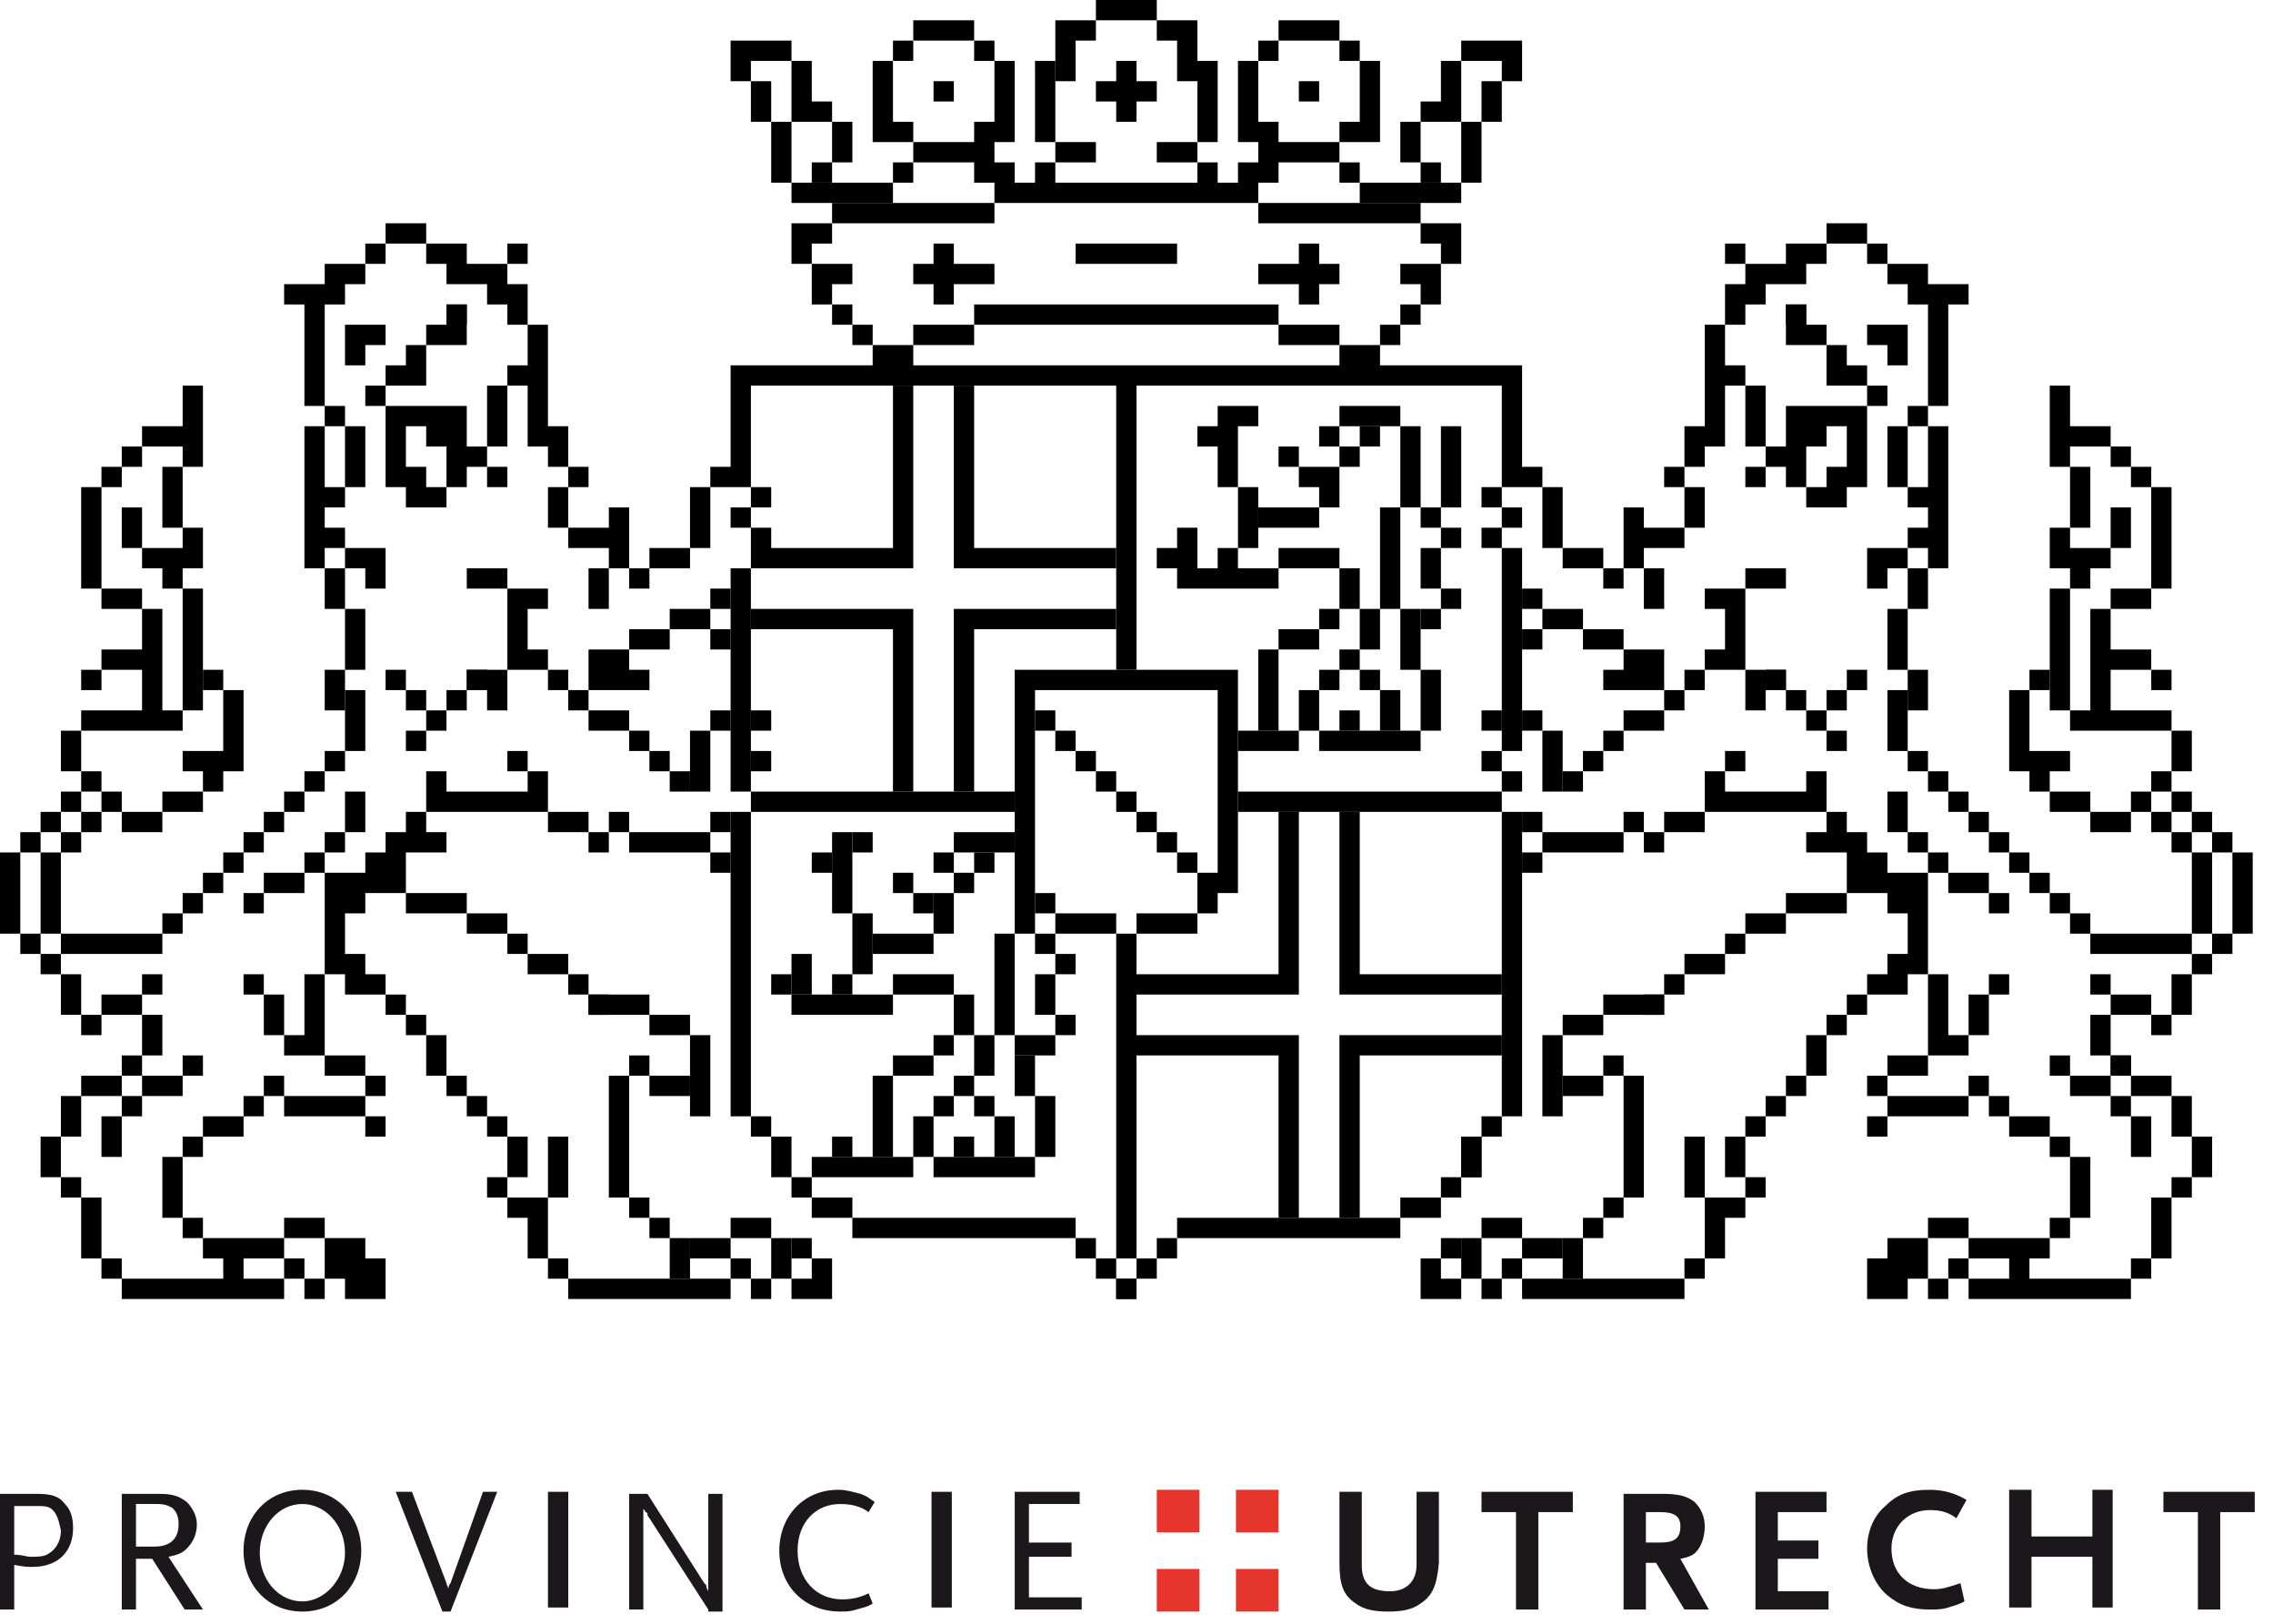 <?xml version="1.0" encoding="UTF-8"?>
<svg width="112px" height="80px" viewBox="0 0 112 80" version="1.1" xmlns="http://www.w3.org/2000/svg" xmlns:xlink="http://www.w3.org/1999/xlink">
    <!-- Generator: Sketch 57.1 (83088) - https://sketch.com -->
    <title>provincieutrecht-2</title>
    <desc>Created with Sketch.</desc>
    <g id="Symbols" stroke="none" stroke-width="1" fill="none" fill-rule="evenodd">
        <g id="Partners" transform="translate(-954, -38)" fill-rule="nonzero">
            <g id="provincieutrecht-2" transform="translate(954, 38)">
                <polygon id="Path" fill="#000000" points="7 30 8 30 8 35 9 35 9 36 4 36 4 35 7 35 7 33 5 33 5 32 7 32"></polygon>
                <rect id="Rectangle" fill="#000000" x="37" y="24" width="1" height="1"></rect>
                <rect id="Rectangle" fill="#000000" x="36" y="25" width="1" height="1"></rect>
                <rect id="Rectangle" fill="#000000" x="28" y="63" width="8" height="1"></rect>
                <rect id="Rectangle" fill="#000000" x="37" y="35" width="1" height="1"></rect>
                <rect id="Rectangle" fill="#000000" x="37" y="37" width="1" height="1"></rect>
                <rect id="Rectangle" fill="#000000" x="55" y="63" width="1" height="1"></rect>
                <rect id="Rectangle" fill="#000000" x="39" y="58" width="1" height="1"></rect>
                <rect id="Rectangle" fill="#000000" x="38" y="56" width="1" height="2"></rect>
                <rect id="Rectangle" fill="#000000" x="51" y="44" width="1" height="1"></rect>
                <rect id="Rectangle" fill="#000000" x="37" y="55" width="1" height="1"></rect>
                <rect id="Rectangle" fill="#000000" x="40" y="59" width="2" height="1"></rect>
                <rect id="Rectangle" fill="#000000" x="53" y="61" width="1" height="1"></rect>
                <rect id="Rectangle" fill="#000000" x="54" y="62" width="1" height="1"></rect>
                <rect id="Rectangle" fill="#000000" x="46" y="4" width="1" height="1"></rect>
                <rect id="Rectangle" fill="#000000" x="42" y="16" width="1" height="1"></rect>
                <rect id="Rectangle" fill="#000000" x="44" y="8" width="1" height="1"></rect>
                <rect id="Rectangle" fill="#000000" x="41" y="15" width="1" height="1"></rect>
                <rect id="Rectangle" fill="#000000" x="48" y="2" width="1" height="1"></rect>
                <rect id="Rectangle" fill="#000000" x="44" y="2" width="1" height="1"></rect>
                <rect id="Rectangle" fill="#000000" x="74" y="25" width="1" height="1"></rect>
                <rect id="Rectangle" fill="#000000" x="73" y="26" width="1" height="1"></rect>
                <rect id="Rectangle" fill="#000000" x="74" y="38" width="1" height="1"></rect>
                <rect id="Rectangle" fill="#000000" x="73" y="35" width="1" height="1"></rect>
                <rect id="Rectangle" fill="#000000" x="73" y="37" width="1" height="1"></rect>
                <rect id="Rectangle" fill="#000000" x="55" y="63" width="1" height="1"></rect>
                <rect id="Rectangle" fill="#000000" x="71" y="58" width="1" height="1"></rect>
                <rect id="Rectangle" fill="#000000" x="72" y="56" width="1" height="2"></rect>
                <rect id="Rectangle" fill="#000000" x="72" y="56" width="1" height="2"></rect>
                <rect id="Rectangle" fill="#000000" x="73" y="55" width="1" height="1"></rect>
                <rect id="Rectangle" fill="#000000" x="69" y="59" width="2" height="1"></rect>
                <rect id="Rectangle" fill="#000000" x="57" y="61" width="1" height="1"></rect>
                <rect id="Rectangle" fill="#000000" x="56" y="62" width="1" height="1"></rect>
                <rect id="Rectangle" fill="#000000" x="63" y="16" width="3" height="1"></rect>
                <rect id="Rectangle" fill="#000000" x="64" y="4" width="1" height="1"></rect>
                <rect id="Rectangle" fill="#000000" x="68" y="16" width="1" height="1"></rect>
                <rect id="Rectangle" fill="#000000" x="66" y="8" width="1" height="1"></rect>
                <rect id="Rectangle" fill="#000000" x="69" y="15" width="1" height="1"></rect>
                <rect id="Rectangle" fill="#000000" x="62" y="2" width="1" height="1"></rect>
                <rect id="Rectangle" fill="#000000" x="66" y="2" width="1" height="1"></rect>
                <rect id="Rectangle" fill="#000000" x="74" y="27" width="1" height="10"></rect>
                <rect id="Rectangle" fill="#000000" x="37" y="39" width="13" height="1"></rect>
                <rect id="Rectangle" fill="#000000" x="55" y="46" width="1" height="16"></rect>
                <rect id="Rectangle" fill="#000000" x="51" y="35" width="1" height="1"></rect>
                <rect id="Rectangle" fill="#000000" x="52" y="36" width="1" height="1"></rect>
                <rect id="Rectangle" fill="#000000" x="53" y="37" width="1" height="1"></rect>
                <rect id="Rectangle" fill="#000000" x="54" y="38" width="1" height="1"></rect>
                <rect id="Rectangle" fill="#000000" x="55" y="39" width="1" height="1"></rect>
                <rect id="Rectangle" fill="#000000" x="57" y="41" width="1" height="1"></rect>
                <rect id="Rectangle" fill="#000000" x="56" y="40" width="1" height="1"></rect>
                <rect id="Rectangle" fill="#000000" x="58" y="42" width="1" height="1"></rect>
                <rect id="Rectangle" fill="#000000" x="61" y="39" width="13" height="1"></rect>
                <rect id="Rectangle" fill="#000000" x="48" y="15" width="15" height="1"></rect>
                <rect id="Rectangle" fill="#000000" x="53" y="12" width="5" height="1"></rect>
                <rect id="Rectangle" fill="#000000" x="62" y="10" width="8" height="1"></rect>
                <rect id="Rectangle" fill="#000000" x="67" y="9" width="5" height="1"></rect>
                <rect id="Rectangle" fill="#000000" x="41" y="10" width="8" height="1"></rect>
                <rect id="Rectangle" fill="#000000" x="39" y="9" width="5" height="1"></rect>
                <rect id="Rectangle" fill="#000000" x="45" y="16" width="3" height="1"></rect>
                <polygon id="Path" fill="#000000" points="46 12 47 12 47 13 49 13 49 14 47 14 47 15 46 15 46 14 45 14 45 13 46 13"></polygon>
                <rect id="Rectangle" fill="#000000" x="51" y="3" width="1" height="4"></rect>
                <rect id="Rectangle" fill="#000000" x="54" y="0" width="3" height="1"></rect>
                <polygon id="Path" fill="#000000" points="55 3 56 3 56 4 57 4 57 5 56 5 56 6 55 6 55 5 54 5 54 4 55 4"></polygon>
                <rect id="Rectangle" fill="#000000" x="73" y="24" width="1" height="1"></rect>
                <rect id="Rectangle" fill="#000000" x="71" y="26" width="1" height="1"></rect>
                <rect id="Rectangle" fill="#000000" x="70" y="25" width="1" height="1"></rect>
                <rect id="Rectangle" fill="#000000" x="70" y="30" width="1" height="1"></rect>
                <rect id="Rectangle" fill="#000000" x="71" y="29" width="1" height="1"></rect>
                <rect id="Rectangle" fill="#000000" x="66" y="35" width="1" height="1"></rect>
                <rect id="Rectangle" fill="#000000" x="61" y="36" width="3" height="1"></rect>
                <rect id="Rectangle" fill="#000000" x="64" y="34" width="1" height="2"></rect>
                <rect id="Rectangle" fill="#000000" x="65" y="36" width="5" height="1"></rect>
                <rect id="Rectangle" fill="#000000" x="70" y="33" width="1" height="3"></rect>
                <rect id="Rectangle" fill="#000000" x="66" y="32" width="1" height="1"></rect>
                <rect id="Rectangle" fill="#000000" x="65" y="33" width="1" height="1"></rect>
                <rect id="Rectangle" fill="#000000" x="67" y="33" width="1" height="1"></rect>
                <rect id="Rectangle" fill="#000000" x="68" y="34" width="1" height="2"></rect>
                <rect id="Rectangle" fill="#000000" x="69" y="30" width="1" height="3"></rect>
                <rect id="Rectangle" fill="#000000" x="67" y="30" width="1" height="2"></rect>
                <rect id="Rectangle" fill="#000000" x="65" y="30" width="1" height="1"></rect>
                <rect id="Rectangle" fill="#000000" x="68" y="25" width="1" height="5"></rect>
                <rect id="Rectangle" fill="#000000" x="66" y="28" width="1" height="2"></rect>
                <rect id="Rectangle" fill="#000000" x="63" y="27" width="3" height="1"></rect>
                <rect id="Rectangle" fill="#000000" x="61" y="24" width="1" height="3"></rect>
                <rect id="Rectangle" fill="#000000" x="62" y="25" width="3" height="1"></rect>
                <rect id="Rectangle" fill="#000000" x="63" y="22" width="1" height="1"></rect>
                <rect id="Rectangle" fill="#000000" x="66" y="22" width="1" height="1"></rect>
                <rect id="Rectangle" fill="#000000" x="65" y="21" width="1" height="1"></rect>
                <rect id="Rectangle" fill="#000000" x="67" y="21" width="1" height="1"></rect>
                <rect id="Rectangle" fill="#000000" x="66" y="20" width="3" height="1"></rect>
                <rect id="Rectangle" fill="#000000" x="69" y="21" width="1" height="4"></rect>
                <rect id="Rectangle" fill="#000000" x="70" y="27" width="1" height="2"></rect>
                <rect id="Rectangle" fill="#000000" x="63" y="31" width="2" height="1"></rect>
                <rect id="Rectangle" fill="#000000" x="62" y="32" width="1" height="4"></rect>
                <rect id="Rectangle" fill="#000000" x="71" y="21" width="1" height="4"></rect>
                <rect id="Rectangle" fill="#000000" x="52" y="47" width="1" height="1"></rect>
                <rect id="Rectangle" fill="#000000" x="51" y="46" width="1" height="1"></rect>
                <rect id="Rectangle" fill="#000000" x="52" y="50" width="1" height="1"></rect>
                <rect id="Rectangle" fill="#000000" x="47" y="56" width="1" height="1"></rect>
                <rect id="Rectangle" fill="#000000" x="45" y="55" width="1" height="2"></rect>
                <rect id="Rectangle" fill="#000000" x="46" y="57" width="5" height="1"></rect>
                <rect id="Rectangle" fill="#000000" x="51" y="54" width="1" height="3"></rect>
                <rect id="Rectangle" fill="#000000" x="47" y="53" width="1" height="1"></rect>
                <rect id="Rectangle" fill="#000000" x="46" y="54" width="1" height="1"></rect>
                <rect id="Rectangle" fill="#000000" x="48" y="54" width="1" height="1"></rect>
                <rect id="Rectangle" fill="#000000" x="49" y="55" width="1" height="2"></rect>
                <rect id="Rectangle" fill="#000000" x="48" y="51" width="1" height="2"></rect>
                <rect id="Rectangle" fill="#000000" x="46" y="51" width="1" height="1"></rect>
                <rect id="Rectangle" fill="#000000" x="49" y="46" width="1" height="5"></rect>
                <rect id="Rectangle" fill="#000000" x="47" y="49" width="1" height="2"></rect>
                <rect id="Rectangle" fill="#000000" x="44" y="48" width="3" height="1"></rect>
                <rect id="Rectangle" fill="#000000" x="41" y="48" width="1" height="1"></rect>
                <rect id="Rectangle" fill="#000000" x="39" y="49" width="5" height="1"></rect>
                <rect id="Rectangle" fill="#000000" x="39" y="47" width="1" height="2"></rect>
                <rect id="Rectangle" fill="#000000" x="38" y="48" width="1" height="1"></rect>
                <rect id="Rectangle" fill="#000000" x="42" y="45" width="1" height="3"></rect>
                <rect id="Rectangle" fill="#000000" x="40" y="42" width="1" height="1"></rect>
                <rect id="Rectangle" fill="#000000" x="42" y="41" width="1" height="1"></rect>
                <rect id="Rectangle" fill="#000000" x="41" y="41" width="1" height="4"></rect>
                <rect id="Rectangle" fill="#000000" x="43" y="46" width="3" height="1"></rect>
                <rect id="Rectangle" fill="#000000" x="45" y="44" width="1" height="1"></rect>
                <rect id="Rectangle" fill="#000000" x="46" y="44" width="1" height="2"></rect>
                <rect id="Rectangle" fill="#000000" x="44" y="43" width="1" height="1"></rect>
                <rect id="Rectangle" fill="#000000" x="47" y="43" width="1" height="1"></rect>
                <rect id="Rectangle" fill="#000000" x="46" y="42" width="1" height="1"></rect>
                <rect id="Rectangle" fill="#000000" x="48" y="42" width="1" height="1"></rect>
                <rect id="Rectangle" fill="#000000" x="47" y="41" width="3" height="1"></rect>
                <rect id="Rectangle" fill="#000000" x="51" y="48" width="1" height="2"></rect>
                <rect id="Rectangle" fill="#000000" x="44" y="52" width="2" height="1"></rect>
                <rect id="Rectangle" fill="#000000" x="43" y="53" width="1" height="4"></rect>
                <rect id="Rectangle" fill="#000000" x="50" y="51" width="2" height="1"></rect>
                <rect id="Rectangle" fill="#000000" x="50" y="52" width="1" height="2"></rect>
                <rect id="Rectangle" fill="#000000" x="40" y="57" width="5" height="1"></rect>
                <rect id="Rectangle" fill="#000000" x="41" y="56" width="1" height="1"></rect>
                <rect id="Rectangle" fill="#000000" x="42" y="60" width="11" height="1"></rect>
                <rect id="Rectangle" fill="#000000" x="58" y="60" width="11" height="1"></rect>
                <rect id="Rectangle" fill="#000000" x="36" y="40" width="1" height="15"></rect>
                <rect id="Rectangle" fill="#000000" x="74" y="40" width="1" height="15"></rect>
                <rect id="Rectangle" fill="#000000" x="52" y="45" width="3" height="1"></rect>
                <rect id="Rectangle" fill="#000000" x="56" y="45" width="3" height="1"></rect>
                <rect id="Rectangle" fill="#000000" x="36" y="28" width="1" height="11"></rect>
                <polygon id="Path" fill="#000000" points="62 13 64 13 64 12 65 12 65 13 66 13 66 14 65 14 65 15 64 15 64 14 62 14"></polygon>
                <polygon id="Path" fill="#000000" points="69 13 71 13 71 15 70 15 70 14 69 14"></polygon>
                <polygon id="Path" fill="#000000" points="70 11 72 11 72 13 71 13 71 12 70 12"></polygon>
                <rect id="Rectangle" fill="#000000" x="18" y="19" width="1" height="1"></rect>
                <rect id="Rectangle" fill="#000000" x="24" y="19" width="1" height="3"></rect>
                <rect id="Rectangle" fill="#000000" x="24" y="23" width="1" height="1"></rect>
                <rect id="Rectangle" fill="#000000" x="28" y="23" width="1" height="1"></rect>
                <rect id="Rectangle" fill="#000000" x="27" y="24" width="1" height="2"></rect>
                <rect id="Rectangle" fill="#000000" x="29" y="28" width="1" height="2"></rect>
                <rect id="Rectangle" fill="#000000" x="31" y="28" width="1" height="1"></rect>
                <rect id="Rectangle" fill="#000000" x="32" y="27" width="2" height="1"></rect>
                <rect id="Rectangle" fill="#000000" x="34" y="24" width="1" height="3"></rect>
                <rect id="Rectangle" fill="#000000" x="22" y="15" width="1" height="1"></rect>
                <rect id="Rectangle" fill="#000000" x="25" y="12" width="1" height="1"></rect>
                <rect id="Rectangle" fill="#000000" x="19" y="11" width="2" height="1"></rect>
                <rect id="Rectangle" fill="#000000" x="18" y="12" width="1" height="1"></rect>
                <rect id="Rectangle" fill="#000000" x="16" y="20" width="1" height="1"></rect>
                <rect id="Rectangle" fill="#000000" x="17" y="21" width="1" height="3"></rect>
                <rect id="Rectangle" fill="#000000" x="16" y="28" width="1" height="2"></rect>
                <rect id="Rectangle" fill="#000000" x="17" y="30" width="1" height="3"></rect>
                <rect id="Rectangle" fill="#000000" x="17" y="34" width="1" height="3"></rect>
                <rect id="Rectangle" fill="#000000" x="16" y="33" width="1" height="2"></rect>
                <rect id="Rectangle" fill="#000000" x="16" y="37" width="1" height="1"></rect>
                <rect id="Rectangle" fill="#000000" x="16" y="41" width="1" height="1"></rect>
                <rect id="Rectangle" fill="#000000" x="15" y="38" width="1" height="1"></rect>
                <rect id="Rectangle" fill="#000000" x="17" y="39" width="1" height="2"></rect>
                <rect id="Rectangle" fill="#000000" x="15" y="42" width="1" height="1"></rect>
                <rect id="Rectangle" fill="#000000" x="14" y="39" width="1" height="1"></rect>
                <rect id="Rectangle" fill="#000000" x="13" y="40" width="1" height="1"></rect>
                <rect id="Rectangle" fill="#000000" x="12" y="41" width="1" height="1"></rect>
                <rect id="Rectangle" fill="#000000" x="11" y="42" width="1" height="1"></rect>
                <rect id="Rectangle" fill="#000000" x="10" y="43" width="1" height="1"></rect>
                <rect id="Rectangle" fill="#000000" x="12" y="44" width="1" height="1"></rect>
                <rect id="Rectangle" fill="#000000" x="13" y="43" width="2" height="1"></rect>
                <rect id="Rectangle" fill="#000000" x="9" y="44" width="1" height="1"></rect>
                <rect id="Rectangle" fill="#000000" x="8" y="45" width="1" height="1"></rect>
                <rect id="Rectangle" fill="#000000" x="3" y="46" width="5" height="1"></rect>
                <rect id="Rectangle" fill="#000000" x="1" y="46" width="1" height="1"></rect>
                <rect id="Rectangle" fill="#000000" x="2" y="47" width="1" height="1"></rect>
                <rect id="Rectangle" fill="#000000" x="2" y="42" width="1" height="4"></rect>
                <rect id="Rectangle" fill="#000000" x="0" y="42" width="1" height="4"></rect>
                <rect id="Rectangle" fill="#000000" x="2" y="56" width="1" height="2"></rect>
                <rect id="Rectangle" fill="#000000" x="1" y="41" width="1" height="1"></rect>
                <rect id="Rectangle" fill="#000000" x="3" y="41" width="1" height="1"></rect>
                <rect id="Rectangle" fill="#000000" x="3" y="39" width="1" height="1"></rect>
                <rect id="Rectangle" fill="#000000" x="2" y="40" width="1" height="1"></rect>
                <rect id="Rectangle" fill="#000000" x="4" y="40" width="1" height="1"></rect>
                <rect id="Rectangle" fill="#000000" x="4" y="38" width="1" height="1"></rect>
                <rect id="Rectangle" fill="#000000" x="5" y="39" width="1" height="1"></rect>
                <rect id="Rectangle" fill="#000000" x="3" y="36" width="1" height="2"></rect>
                <rect id="Rectangle" fill="#000000" x="6" y="40" width="2" height="1"></rect>
                <rect id="Rectangle" fill="#000000" x="8" y="39" width="2" height="1"></rect>
                <rect id="Rectangle" fill="#000000" x="10" y="33" width="1" height="1"></rect>
                <rect id="Rectangle" fill="#000000" x="9" y="29" width="1" height="6"></rect>
                <rect id="Rectangle" fill="#000000" x="4" y="33" width="1" height="1"></rect>
                <rect id="Rectangle" fill="#000000" x="5" y="29" width="2" height="1"></rect>
                <rect id="Rectangle" fill="#000000" x="4" y="24" width="1" height="5"></rect>
                <rect id="Rectangle" fill="#000000" x="6" y="25" width="1" height="2"></rect>
                <rect id="Rectangle" fill="#000000" x="8" y="23" width="1" height="3"></rect>
                <rect id="Rectangle" fill="#000000" x="6" y="22" width="1" height="1"></rect>
                <rect id="Rectangle" fill="#000000" x="5" y="23" width="1" height="1"></rect>
                <rect id="Rectangle" fill="#000000" x="3" y="48" width="1" height="2"></rect>
                <rect id="Rectangle" fill="#000000" x="4" y="50" width="1" height="1"></rect>
                <rect id="Rectangle" fill="#000000" x="5" y="49" width="2" height="1"></rect>
                <rect id="Rectangle" fill="#000000" x="6" y="52" width="1" height="1"></rect>
                <rect id="Rectangle" fill="#000000" x="7" y="48" width="1" height="1"></rect>
                <rect id="Rectangle" fill="#000000" x="7" y="50" width="1" height="2"></rect>
                <rect id="Rectangle" fill="#000000" x="4" y="53" width="2" height="1"></rect>
                <rect id="Rectangle" fill="#000000" x="7" y="53" width="2" height="1"></rect>
                <rect id="Rectangle" fill="#000000" x="6" y="54" width="1" height="1"></rect>
                <rect id="Rectangle" fill="#000000" x="5" y="55" width="1" height="2"></rect>
                <rect id="Rectangle" fill="#000000" x="3" y="54" width="1" height="2"></rect>
                <rect id="Rectangle" fill="#000000" x="19" y="33" width="1" height="1"></rect>
                <rect id="Rectangle" fill="#000000" x="21" y="35" width="1" height="1"></rect>
                <rect id="Rectangle" fill="#000000" x="20" y="36" width="1" height="1"></rect>
                <rect id="Rectangle" fill="#000000" x="22" y="34" width="1" height="1"></rect>
                <rect id="Rectangle" fill="#000000" x="20" y="34" width="1" height="1"></rect>
                <rect id="Rectangle" fill="#000000" x="3" y="58" width="1" height="1"></rect>
                <rect id="Rectangle" fill="#000000" x="4" y="59" width="1" height="3"></rect>
                <rect id="Rectangle" fill="#000000" x="5" y="62" width="1" height="1"></rect>
                <polygon id="Path" fill="#000000" points="11 62 10 62 10 61 14 61 14 62 12 62 12 63 14 63 14 64 6 64 6 63 11 63"></polygon>
                <rect id="Rectangle" fill="#000000" x="9" y="60" width="1" height="1"></rect>
                <rect id="Rectangle" fill="#000000" x="8" y="57" width="1" height="3"></rect>
                <rect id="Rectangle" fill="#000000" x="9" y="56" width="1" height="1"></rect>
                <rect id="Rectangle" fill="#000000" x="10" y="55" width="2" height="1"></rect>
                <rect id="Rectangle" fill="#000000" x="12" y="54" width="1" height="1"></rect>
                <rect id="Rectangle" fill="#000000" x="14" y="62" width="1" height="1"></rect>
                <rect id="Rectangle" fill="#000000" x="15" y="63" width="1" height="1"></rect>
                <rect id="Rectangle" fill="#000000" x="14" y="60" width="2" height="1"></rect>
                <rect id="Rectangle" fill="#000000" x="13" y="53" width="1" height="1"></rect>
                <rect id="Rectangle" fill="#000000" x="14" y="54" width="4" height="1"></rect>
                <rect id="Rectangle" fill="#000000" x="19" y="49" width="1" height="1"></rect>
                <rect id="Rectangle" fill="#000000" x="18" y="55" width="1" height="1"></rect>
                <rect id="Rectangle" fill="#000000" x="18" y="53" width="1" height="1"></rect>
                <rect id="Rectangle" fill="#000000" x="16" y="52" width="2" height="1"></rect>
                <rect id="Rectangle" fill="#000000" x="13" y="49" width="1" height="2"></rect>
                <rect id="Rectangle" fill="#000000" x="12" y="48" width="1" height="1"></rect>
                <rect id="Rectangle" fill="#000000" x="9" y="52" width="1" height="1"></rect>
                <rect id="Rectangle" fill="#000000" x="20" y="50" width="1" height="1"></rect>
                <rect id="Rectangle" fill="#000000" x="22" y="53" width="1" height="1"></rect>
                <rect id="Rectangle" fill="#000000" x="21" y="51" width="1" height="2"></rect>
                <rect id="Rectangle" fill="#000000" x="23" y="54" width="1" height="1"></rect>
                <rect id="Rectangle" fill="#000000" x="24" y="55" width="1" height="1"></rect>
                <rect id="Rectangle" fill="#000000" x="25" y="56" width="1" height="2"></rect>
                <rect id="Rectangle" fill="#000000" x="24" y="58" width="1" height="1"></rect>
                <rect id="Rectangle" fill="#000000" x="27" y="62" width="1" height="1"></rect>
                <rect id="Rectangle" fill="#000000" x="37" y="63" width="1" height="1"></rect>
                <rect id="Rectangle" fill="#000000" x="36" y="62" width="1" height="1"></rect>
                <rect id="Rectangle" fill="#000000" x="38" y="61" width="1" height="2"></rect>
                <rect id="Rectangle" fill="#000000" x="36" y="60" width="2" height="1"></rect>
                <rect id="Rectangle" fill="#000000" x="39" y="61" width="1" height="1"></rect>
                <rect id="Rectangle" fill="#000000" x="32" y="60" width="1" height="1"></rect>
                <rect id="Rectangle" fill="#000000" x="33" y="61" width="1" height="2"></rect>
                <rect id="Rectangle" fill="#000000" x="31" y="59" width="1" height="1"></rect>
                <rect id="Rectangle" fill="#000000" x="27" y="56" width="1" height="3"></rect>
                <rect id="Rectangle" fill="#000000" x="30" y="53" width="1" height="6"></rect>
                <rect id="Rectangle" fill="#000000" x="31" y="52" width="1" height="1"></rect>
                <rect id="Rectangle" fill="#000000" x="32" y="53" width="2" height="1"></rect>
                <rect id="Rectangle" fill="#000000" x="34" y="51" width="1" height="4"></rect>
                <rect id="Rectangle" fill="#000000" x="32" y="50" width="2" height="1"></rect>
                <rect id="Rectangle" fill="#000000" x="28" y="48" width="1" height="1"></rect>
                <rect id="Rectangle" fill="#000000" x="29" y="49" width="3" height="1"></rect>
                <rect id="Rectangle" fill="#000000" x="29" y="49" width="1" height="1"></rect>
                <rect id="Rectangle" fill="#000000" x="26" y="47" width="2" height="1"></rect>
                <rect id="Rectangle" fill="#000000" x="25" y="46" width="1" height="1"></rect>
                <rect id="Rectangle" fill="#000000" x="23" y="45" width="2" height="1"></rect>
                <rect id="Rectangle" fill="#000000" x="27" y="40" width="2" height="1"></rect>
                <rect id="Rectangle" fill="#000000" x="29" y="41" width="1" height="1"></rect>
                <rect id="Rectangle" fill="#000000" x="30" y="40" width="1" height="1"></rect>
                <rect id="Rectangle" fill="#000000" x="31" y="41" width="4" height="1"></rect>
                <rect id="Rectangle" fill="#000000" x="35" y="40" width="1" height="1"></rect>
                <rect id="Rectangle" fill="#000000" x="35" y="42" width="1" height="1"></rect>
                <polyline id="Path" fill="#000000" points="24 33 23 33 23 34 24 34"></polyline>
                <rect id="Rectangle" fill="#000000" x="25" y="37" width="1" height="1"></rect>
                <rect id="Rectangle" fill="#000000" x="27" y="33" width="1" height="1"></rect>
                <rect id="Rectangle" fill="#000000" x="23" y="28" width="2" height="1"></rect>
                <rect id="Rectangle" fill="#000000" x="28" y="34" width="1" height="1"></rect>
                <rect id="Rectangle" fill="#000000" x="29" y="35" width="2" height="1"></rect>
                <rect id="Rectangle" fill="#000000" x="31" y="36" width="1" height="1"></rect>
                <rect id="Rectangle" fill="#000000" x="34" y="36" width="1" height="3"></rect>
                <rect id="Rectangle" fill="#000000" x="32" y="37" width="1" height="1"></rect>
                <rect id="Rectangle" fill="#000000" x="33" y="38" width="1" height="1"></rect>
                <rect id="Rectangle" fill="#000000" x="35" y="35" width="1" height="1"></rect>
                <rect id="Rectangle" fill="#000000" x="35" y="31" width="1" height="1"></rect>
                <rect id="Rectangle" fill="#000000" x="35" y="29" width="1" height="1"></rect>
                <polygon id="Path" fill="#000000" points="29 32 31 32 31 33 32 33 32 34 29 34"></polygon>
                <rect id="Rectangle" fill="#000000" x="31" y="31" width="2" height="1"></rect>
                <rect id="Rectangle" fill="#000000" x="33" y="30" width="2" height="1"></rect>
                <polygon id="Path" fill="#000000" points="28 27 30 27 30 28 31 28 31 25 30 25 30 26 28 26"></polygon>
                <polygon id="Path" fill="#000000" points="27 29 27 30 26 30 26 32 27 32 27 33 25 33 25 29"></polygon>
                <path d="M23,20 L23,22 L24,22 L24,23 L23,23 L23,24 L22,24 L22,25 L20,25 L20,24 L19,24 L19,20 L23,20 Z M21,24 L22,24 L22,22 L21,22 L21,21 L20,21 L20,23 L21,23 L21,24 Z" id="Shape" fill="#000000"></path>
                <polygon id="Path" fill="#000000" points="18 61 18 62 19 62 19 64 17 64 17 63 16 63 16 61"></polygon>
                <polygon id="Path" fill="#000000" points="41 62 41 64 39 64 39 63 40 63 40 62"></polygon>
                <polygon id="Path" fill="#000000" points="7 27 9 27 9 26 10 26 10 28 9 28 9 29 8 29 8 28 7 28"></polygon>
                <polygon id="Path" fill="#000000" points="10 19 9 19 9 21 7 21 7 22 9 22 9 23 10 23"></polygon>
                <polygon id="Path" fill="#000000" points="16 13 18 13 18 14 17 14 17 15 16 15 16 20 15 20 15 15 14 15 14 14 16 14"></polygon>
                <polygon id="Path" fill="#000000" points="19 16 19 17 18 17 18 18 17 18 17 16"></polygon>
                <polygon id="Path" fill="#000000" points="19 27 19 29 18 29 18 28 17 28 17 27"></polygon>
                <polygon id="Path" fill="#000000" points="23 33 25 33 25 35 24 35 24 34 23 34"></polygon>
                <polygon id="Path" fill="#000000" points="26 14 26 16 25 16 25 15 24 15 24 14 22 14 22 13 21 13 21 12 23 12 23 13 25 13 25 14"></polygon>
                <polygon id="Path" fill="#000000" points="23 15 23 17 21 17 21 19 19 19 19 18 20 18 20 17 21 17 21 16 22 16 22 15"></polygon>
                <rect id="Rectangle" fill="#000000" x="104" y="52" width="1" height="1"></rect>
                <rect id="Rectangle" fill="#000000" x="34" y="61" width="2" height="1"></rect>
                <polygon id="Path" fill="#000000" points="36 2 39 2 39 3 40 3 40 5 41 5 41 6 42 6 42 8 41 8 41 9 40 9 40 8 41 8 41 6 39 6 39 3 37 3 37 4 38 4 38 6 39 6 39 9 38 9 38 6 37 6 37 4 36 4"></polygon>
                <polygon id="Path" fill="#000000" points="43 3 44 3 44 6 45 6 45 7 43 7"></polygon>
                <rect id="Rectangle" fill="#000000" x="45" y="1" width="3" height="1"></rect>
                <polygon id="Path" fill="#000000" points="39 11 41 11 41 12 40 12 40 13 39 13"></polygon>
                <polygon id="Path" fill="#000000" points="40 13 42 13 42 14 41 14 41 15 40 15"></polygon>
                <rect id="Rectangle" fill="#000000" x="52" y="7" width="2" height="1"></rect>
                <polygon id="Path" fill="#000000" points="52 1 54 1 54 2 53 2 53 4 52 4"></polygon>
                <polygon id="Path" fill="#000000" points="57 1 59 1 59 3 60 3 60 7 59 7 59 4 58 4 58 2 57 2"></polygon>
                <rect id="Rectangle" fill="#000000" x="57" y="7" width="2" height="1"></rect>
                <rect id="Rectangle" fill="#000000" x="63" y="1" width="3" height="1"></rect>
                <polygon id="Path" fill="#000000" points="68 3 67 3 67 6 66 6 66 7 68 7"></polygon>
                <polygon id="Path" fill="#000000" points="75 2 72 2 72 3 71 3 71 5 70 5 70 6 69 6 69 8 70 8 70 9 71 9 71 8 70 8 70 6 72 6 72 3 74 3 74 4 73 4 73 6 72 6 72 9 73 9 73 6 74 6 74 4 75 4"></polygon>
                <polygon id="Path" fill="#000000" points="21 38 22 38 22 39 26 39 26 38 27 38 27 40 21 40"></polygon>
                <polygon id="Path" fill="#000000" points="16 48 16 52 14 52 14 51 15 51 15 48"></polygon>
                <polygon id="Path" fill="#000000" points="25 59 27 59 27 62 26 62 26 60 25 60"></polygon>
                <polygon id="Path" fill="#000000" points="16 43 18 43 18 42 19 42 19 41 20 41 20 40 21 40 21 41 22 41 22 42 20 42 20 44 23 44 23 45 20 45 20 44 18 44 18 45 17 45 17 47 18 47 18 48 19 48 19 49 17 49 17 48 16 48"></polygon>
                <polygon id="Path" fill="#000000" points="11 34 12 34 12 38 11 38 11 39 10 39 10 38 9 38 9 37 11 37"></polygon>
                <polygon id="Path" fill="#000000" points="16 21 15 21 15 28 16 28 16 27 17 27 17 26 16 26 16 25 17 25 17 24 16 24"></polygon>
                <polygon id="Path" fill="#000000" points="25 18 26 18 26 16 27 16 27 21 28 21 28 23 27 23 27 22 26 22 26 19 25 19"></polygon>
                <polygon id="Path" fill="#000000" points="45 7 48 7 48 6 49 6 49 3 50 3 50 7 49 7 49 8 50 8 50 9 51 9 51 8 52 8 52 9 59 9 59 8 60 8 60 9 61 9 61 8 62 8 62 7 61 7 61 3 62 3 62 6 63 6 63 7 66 7 66 8 63 8 63 9 62 9 62 10 49 10 49 9 48 9 48 8 45 8"></polygon>
                <polygon id="Path" fill="#000000" points="62 20 60 20 60 21 59 21 59 22 60 22 60 24 61 24 61 21 62 21"></polygon>
                <polygon id="Path" fill="#000000" points="58 26 59 26 59 28 60 28 60 27 61 27 61 28 63 28 63 29 58 29 58 28 57 28 57 27 58 27"></polygon>
                <polygon id="Path" fill="#000000" points="64 23 64 24 65 24 65 25 66 25 66 23"></polygon>
                <polygon id="Path" fill="#000000" points="35 24 37 24 37 19 55 19 55 33 56 33 56 19 74 19 74 24 76 24 76 23 75 23 75 18 68 18 68 17 66 17 66 18 45 18 45 17 43 17 43 18 36 18 36 23 35 23"></polygon>
                <polygon id="Path" fill="#000000" points="37 26 38 26 38 27 44 27 44 19 45 19 45 28 37 28"></polygon>
                <polygon id="Path" fill="#000000" points="37 30 45 30 45 39 44 39 44 31 37 31"></polygon>
                <polygon id="Path" fill="#000000" points="55 30 47 30 47 39 48 39 48 31 55 31"></polygon>
                <polygon id="Path" fill="#000000" points="55 28 47 28 47 19 48 19 48 27 55 27"></polygon>
                <polygon id="Path" fill="#000000" points="50 46 51 46 51 34 60 34 60 43 59 43 59 45 60 45 60 44 61 44 61 33 50 33"></polygon>
                <polygon id="Path" fill="#000000" points="56 51 64 51 64 60 63 60 63 52 56 52"></polygon>
                <polygon id="Path" fill="#000000" points="74 51 66 51 66 60 67 60 67 52 74 52"></polygon>
                <polygon id="Path" fill="#000000" points="74 49 66 49 66 40 67 40 67 48 74 48"></polygon>
                <polygon id="Path" fill="#000000" points="56 49 64 49 64 40 63 40 63 48 56 48"></polygon>
                <polygon id="Path" fill="#000000" points="104 30 103 30 103 35 102 35 102 36 107 36 107 35 104 35 104 33 106 33 106 32 104 32"></polygon>
                <rect id="Rectangle" fill="#000000" x="103" y="46" width="5" height="1"></rect>
                <rect id="Rectangle" fill="#000000" x="109" y="46" width="1" height="1"></rect>
                <rect id="Rectangle" fill="#000000" x="108" y="47" width="1" height="1"></rect>
                <rect id="Rectangle" fill="#000000" x="108" y="42" width="1" height="4"></rect>
                <rect id="Rectangle" fill="#000000" x="110" y="42" width="1" height="4"></rect>
                <rect id="Rectangle" fill="#000000" x="109" y="41" width="1" height="1"></rect>
                <rect id="Rectangle" fill="#000000" x="107" y="41" width="1" height="1"></rect>
                <rect id="Rectangle" fill="#000000" x="107" y="39" width="1" height="1"></rect>
                <rect id="Rectangle" fill="#000000" x="108" y="40" width="1" height="1"></rect>
                <rect id="Rectangle" fill="#000000" x="106" y="40" width="1" height="1"></rect>
                <rect id="Rectangle" fill="#000000" x="106" y="38" width="1" height="1"></rect>
                <rect id="Rectangle" fill="#000000" x="105" y="39" width="1" height="1"></rect>
                <rect id="Rectangle" fill="#000000" x="107" y="36" width="1" height="2"></rect>
                <rect id="Rectangle" fill="#000000" x="103" y="40" width="2" height="1"></rect>
                <rect id="Rectangle" fill="#000000" x="101" y="39" width="2" height="1"></rect>
                <rect id="Rectangle" fill="#000000" x="100" y="33" width="1" height="1"></rect>
                <rect id="Rectangle" fill="#000000" x="101" y="29" width="1" height="6"></rect>
                <rect id="Rectangle" fill="#000000" x="106" y="33" width="1" height="1"></rect>
                <rect id="Rectangle" fill="#000000" x="104" y="29" width="2" height="1"></rect>
                <rect id="Rectangle" fill="#000000" x="106" y="24" width="1" height="5"></rect>
                <rect id="Rectangle" fill="#000000" x="104" y="25" width="1" height="2"></rect>
                <rect id="Rectangle" fill="#000000" x="102" y="23" width="1" height="3"></rect>
                <rect id="Rectangle" fill="#000000" x="104" y="22" width="1" height="1"></rect>
                <rect id="Rectangle" fill="#000000" x="105" y="23" width="1" height="1"></rect>
                <rect id="Rectangle" fill="#000000" x="107" y="48" width="1" height="2"></rect>
                <rect id="Rectangle" fill="#000000" x="106" y="50" width="1" height="1"></rect>
                <rect id="Rectangle" fill="#000000" x="104" y="49" width="2" height="1"></rect>
                <polygon id="Path" fill="#000000" points="104 27 102 27 102 26 101 26 101 28 102 28 102 29 103 29 103 28 104 28"></polygon>
                <polygon id="Path" fill="#000000" points="101 19 102 19 102 21 104 21 104 22 102 22 102 23 101 23"></polygon>
                <polygon id="Path" fill="#000000" points="100 34 99 34 99 38 100 38 100 39 101 39 101 38 102 38 102 37 100 37"></polygon>
                <rect id="Rectangle" fill="#000000" x="75" y="63" width="8" height="1"></rect>
                <rect id="Rectangle" fill="#000000" x="92" y="19" width="1" height="1"></rect>
                <rect id="Rectangle" fill="#000000" x="86" y="19" width="1" height="3"></rect>
                <rect id="Rectangle" fill="#000000" x="86" y="23" width="1" height="1"></rect>
                <rect id="Rectangle" fill="#000000" x="82" y="23" width="1" height="1"></rect>
                <rect id="Rectangle" fill="#000000" x="83" y="24" width="1" height="2"></rect>
                <rect id="Rectangle" fill="#000000" x="81" y="28" width="1" height="2"></rect>
                <rect id="Rectangle" fill="#000000" x="79" y="28" width="1" height="1"></rect>
                <rect id="Rectangle" fill="#000000" x="77" y="27" width="2" height="1"></rect>
                <rect id="Rectangle" fill="#000000" x="76" y="24" width="1" height="3"></rect>
                <rect id="Rectangle" fill="#000000" x="88" y="15" width="1" height="1"></rect>
                <rect id="Rectangle" fill="#000000" x="85" y="12" width="1" height="1"></rect>
                <rect id="Rectangle" fill="#000000" x="90" y="11" width="2" height="1"></rect>
                <rect id="Rectangle" fill="#000000" x="92" y="12" width="1" height="1"></rect>
                <rect id="Rectangle" fill="#000000" x="94" y="20" width="1" height="1"></rect>
                <rect id="Rectangle" fill="#000000" x="93" y="21" width="1" height="3"></rect>
                <rect id="Rectangle" fill="#000000" x="94" y="28" width="1" height="2"></rect>
                <rect id="Rectangle" fill="#000000" x="93" y="30" width="1" height="3"></rect>
                <rect id="Rectangle" fill="#000000" x="93" y="34" width="1" height="3"></rect>
                <rect id="Rectangle" fill="#000000" x="94" y="33" width="1" height="2"></rect>
                <rect id="Rectangle" fill="#000000" x="94" y="37" width="1" height="1"></rect>
                <rect id="Rectangle" fill="#000000" x="94" y="41" width="1" height="1"></rect>
                <rect id="Rectangle" fill="#000000" x="95" y="38" width="1" height="1"></rect>
                <rect id="Rectangle" fill="#000000" x="93" y="39" width="1" height="2"></rect>
                <rect id="Rectangle" fill="#000000" x="95" y="42" width="1" height="1"></rect>
                <rect id="Rectangle" fill="#000000" x="96" y="39" width="1" height="1"></rect>
                <rect id="Rectangle" fill="#000000" x="97" y="40" width="1" height="1"></rect>
                <rect id="Rectangle" fill="#000000" x="98" y="41" width="1" height="1"></rect>
                <rect id="Rectangle" fill="#000000" x="99" y="42" width="1" height="1"></rect>
                <rect id="Rectangle" fill="#000000" x="100" y="43" width="1" height="1"></rect>
                <rect id="Rectangle" fill="#000000" x="98" y="44" width="1" height="1"></rect>
                <rect id="Rectangle" fill="#000000" x="96" y="43" width="2" height="1"></rect>
                <rect id="Rectangle" fill="#000000" x="101" y="44" width="1" height="1"></rect>
                <rect id="Rectangle" fill="#000000" x="102" y="45" width="1" height="1"></rect>
                <rect id="Rectangle" fill="#000000" x="108" y="56" width="1" height="2"></rect>
                <rect id="Rectangle" fill="#000000" x="104" y="52" width="1" height="1"></rect>
                <rect id="Rectangle" fill="#000000" x="103" y="48" width="1" height="1"></rect>
                <rect id="Rectangle" fill="#000000" x="103" y="50" width="1" height="2"></rect>
                <rect id="Rectangle" fill="#000000" x="105" y="53" width="2" height="1"></rect>
                <rect id="Rectangle" fill="#000000" x="102" y="53" width="2" height="1"></rect>
                <rect id="Rectangle" fill="#000000" x="104" y="54" width="1" height="1"></rect>
                <rect id="Rectangle" fill="#000000" x="105" y="55" width="1" height="2"></rect>
                <rect id="Rectangle" fill="#000000" x="107" y="54" width="1" height="2"></rect>
                <rect id="Rectangle" fill="#000000" x="91" y="33" width="1" height="1"></rect>
                <rect id="Rectangle" fill="#000000" x="89" y="35" width="1" height="1"></rect>
                <rect id="Rectangle" fill="#000000" x="90" y="36" width="1" height="1"></rect>
                <rect id="Rectangle" fill="#000000" x="88" y="34" width="1" height="1"></rect>
                <rect id="Rectangle" fill="#000000" x="90" y="34" width="1" height="1"></rect>
                <rect id="Rectangle" fill="#000000" x="107" y="58" width="1" height="1"></rect>
                <rect id="Rectangle" fill="#000000" x="106" y="59" width="1" height="3"></rect>
                <polygon id="Path" fill="#000000" points="100 62 101 62 101 61 97 61 97 62 99 62 99 63 97 63 97 64 105 64 105 63 100 63"></polygon>
                <rect id="Rectangle" fill="#000000" x="101" y="60" width="1" height="1"></rect>
                <rect id="Rectangle" fill="#000000" x="102" y="57" width="1" height="3"></rect>
                <rect id="Rectangle" fill="#000000" x="101" y="56" width="1" height="1"></rect>
                <rect id="Rectangle" fill="#000000" x="99" y="55" width="2" height="1"></rect>
                <rect id="Rectangle" fill="#000000" x="98" y="54" width="1" height="1"></rect>
                <rect id="Rectangle" fill="#000000" x="95" y="63" width="1" height="1"></rect>
                <rect id="Rectangle" fill="#000000" x="95" y="60" width="2" height="1"></rect>
                <rect id="Rectangle" fill="#000000" x="97" y="53" width="1" height="1"></rect>
                <rect id="Rectangle" fill="#000000" x="93" y="54" width="4" height="1"></rect>
                <rect id="Rectangle" fill="#000000" x="91" y="49" width="1" height="1"></rect>
                <rect id="Rectangle" fill="#000000" x="92" y="55" width="1" height="1"></rect>
                <rect id="Rectangle" fill="#000000" x="92" y="53" width="1" height="1"></rect>
                <rect id="Rectangle" fill="#000000" x="93" y="52" width="2" height="1"></rect>
                <rect id="Rectangle" fill="#000000" x="97" y="49" width="1" height="2"></rect>
                <rect id="Rectangle" fill="#000000" x="98" y="48" width="1" height="1"></rect>
                <rect id="Rectangle" fill="#000000" x="101" y="52" width="1" height="1"></rect>
                <rect id="Rectangle" fill="#000000" x="90" y="50" width="1" height="1"></rect>
                <rect id="Rectangle" fill="#000000" x="88" y="53" width="1" height="1"></rect>
                <rect id="Rectangle" fill="#000000" x="89" y="51" width="1" height="2"></rect>
                <rect id="Rectangle" fill="#000000" x="87" y="54" width="1" height="1"></rect>
                <rect id="Rectangle" fill="#000000" x="86" y="55" width="1" height="1"></rect>
                <rect id="Rectangle" fill="#000000" x="85" y="56" width="1" height="2"></rect>
                <rect id="Rectangle" fill="#000000" x="86" y="58" width="1" height="1"></rect>
                <rect id="Rectangle" fill="#000000" x="83" y="62" width="1" height="1"></rect>
                <rect id="Rectangle" fill="#000000" x="73" y="63" width="1" height="1"></rect>
                <rect id="Rectangle" fill="#000000" x="74" y="62" width="1" height="1"></rect>
                <rect id="Rectangle" fill="#000000" x="72" y="61" width="1" height="2"></rect>
                <rect id="Rectangle" fill="#000000" x="73" y="60" width="2" height="1"></rect>
                <rect id="Rectangle" fill="#000000" x="71" y="61" width="1" height="1"></rect>
                <rect id="Rectangle" fill="#000000" x="78" y="60" width="1" height="1"></rect>
                <rect id="Rectangle" fill="#000000" x="77" y="61" width="1" height="2"></rect>
                <rect id="Rectangle" fill="#000000" x="79" y="59" width="1" height="1"></rect>
                <rect id="Rectangle" fill="#000000" x="83" y="56" width="1" height="3"></rect>
                <rect id="Rectangle" fill="#000000" x="80" y="53" width="1" height="6"></rect>
                <rect id="Rectangle" fill="#000000" x="79" y="52" width="1" height="1"></rect>
                <rect id="Rectangle" fill="#000000" x="77" y="53" width="2" height="1"></rect>
                <rect id="Rectangle" fill="#000000" x="76" y="51" width="1" height="4"></rect>
                <rect id="Rectangle" fill="#000000" x="77" y="50" width="2" height="1"></rect>
                <rect id="Rectangle" fill="#000000" x="82" y="48" width="1" height="1"></rect>
                <rect id="Rectangle" fill="#000000" x="79" y="49" width="3" height="1"></rect>
                <rect id="Rectangle" fill="#000000" x="81" y="49" width="1" height="1"></rect>
                <rect id="Rectangle" fill="#000000" x="83" y="47" width="2" height="1"></rect>
                <rect id="Rectangle" fill="#000000" x="85" y="46" width="1" height="1"></rect>
                <rect id="Rectangle" fill="#000000" x="86" y="45" width="2" height="1"></rect>
                <rect id="Rectangle" fill="#000000" x="82" y="40" width="2" height="1"></rect>
                <rect id="Rectangle" fill="#000000" x="81" y="41" width="1" height="1"></rect>
                <rect id="Rectangle" fill="#000000" x="80" y="40" width="1" height="1"></rect>
                <rect id="Rectangle" fill="#000000" x="76" y="41" width="4" height="1"></rect>
                <rect id="Rectangle" fill="#000000" x="75" y="40" width="1" height="1"></rect>
                <rect id="Rectangle" fill="#000000" x="75" y="42" width="1" height="1"></rect>
                <polyline id="Path" fill="#000000" points="87 33 88 33 88 34 87 34"></polyline>
                <rect id="Rectangle" fill="#000000" x="85" y="37" width="1" height="1"></rect>
                <rect id="Rectangle" fill="#000000" x="83" y="33" width="1" height="1"></rect>
                <rect id="Rectangle" fill="#000000" x="86" y="28" width="2" height="1"></rect>
                <rect id="Rectangle" fill="#000000" x="82" y="34" width="1" height="1"></rect>
                <rect id="Rectangle" fill="#000000" x="80" y="35" width="2" height="1"></rect>
                <rect id="Rectangle" fill="#000000" x="79" y="36" width="1" height="1"></rect>
                <rect id="Rectangle" fill="#000000" x="76" y="36" width="1" height="3"></rect>
                <rect id="Rectangle" fill="#000000" x="78" y="37" width="1" height="1"></rect>
                <rect id="Rectangle" fill="#000000" x="77" y="38" width="1" height="1"></rect>
                <rect id="Rectangle" fill="#000000" x="75" y="35" width="1" height="1"></rect>
                <rect id="Rectangle" fill="#000000" x="75" y="31" width="1" height="1"></rect>
                <rect id="Rectangle" fill="#000000" x="75" y="29" width="1" height="1"></rect>
                <polygon id="Path" fill="#000000" points="82 32 80 32 80 33 79 33 79 34 82 34"></polygon>
                <rect id="Rectangle" fill="#000000" x="78" y="31" width="2" height="1"></rect>
                <rect id="Rectangle" fill="#000000" x="76" y="30" width="2" height="1"></rect>
                <polygon id="Path" fill="#000000" points="83 27 81 27 81 28 80 28 80 25 81 25 81 26 83 26"></polygon>
                <polygon id="Path" fill="#000000" points="84 29 84 30 85 30 85 32 84 32 84 33 86 33 86 29"></polygon>
                <path d="M92,20 L92,24 L91,24 L91,25 L89,25 L89,24 L88,24 L88,23 L87,23 L87,22 L88,22 L88,20 L92,20 Z M90,23 L91,23 L91,21 L90,21 L90,22 L89,22 L89,24 L90,24 L90,23 Z" id="Shape" fill="#000000"></path>
                <polygon id="Path" fill="#000000" points="93 61 93 62 92 62 92 64 94 64 94 63 95 63 95 61"></polygon>
                <polygon id="Path" fill="#000000" points="70 62 70 64 72 64 72 63 71 63 71 62"></polygon>
                <polygon id="Path" fill="#000000" points="95 13 93 13 93 14 94 14 94 15 95 15 95 20 96 20 96 15 97 15 97 14 95 14"></polygon>
                <polygon id="Path" fill="#000000" points="92 16 92 17 93 17 93 18 94 18 94 16"></polygon>
                <polygon id="Path" fill="#000000" points="92 27 92 29 93 29 93 28 94 28 94 27"></polygon>
                <polygon id="Path" fill="#000000" points="88 33 86 33 86 35 87 35 87 34 88 34"></polygon>
                <polygon id="Path" fill="#000000" points="85 14 85 16 86 16 86 15 87 15 87 14 89 14 89 13 90 13 90 12 88 12 88 13 86 13 86 14"></polygon>
                <polygon id="Path" fill="#000000" points="88 15 88 17 90 17 90 19 92 19 92 18 91 18 91 17 90 17 90 16 89 16 89 15"></polygon>
                <rect id="Rectangle" fill="#000000" x="75" y="61" width="2" height="1"></rect>
                <polygon id="Path" fill="#000000" points="90 38 89 38 89 39 85 39 85 38 84 38 84 40 90 40"></polygon>
                <polygon id="Path" fill="#000000" points="95 48 95 52 97 52 97 51 96 51 96 48"></polygon>
                <polygon id="Path" fill="#000000" points="86 59 84 59 84 62 85 62 85 60 86 60"></polygon>
                <polygon id="Path" fill="#000000" points="95 43 93 43 93 42 92 42 92 41 91 41 91 40 90 40 90 41 89 41 89 42 91 42 91 44 88 44 88 45 91 45 91 44 93 44 93 45 94 45 94 47 93 47 93 48 92 48 92 49 94 49 94 48 95 48"></polygon>
                <polygon id="Path" fill="#000000" points="95 21 96 21 96 28 95 28 95 27 94 27 94 26 95 26 95 25 94 25 94 24 95 24"></polygon>
                <polygon id="Path" fill="#000000" points="86 18 85 18 85 16 84 16 84 21 83 21 83 23 84 23 84 22 85 22 85 19 86 19"></polygon>
                <rect id="Rectangle" fill="#000000" x="105" y="62" width="1" height="1"></rect>
                <rect id="Rectangle" fill="#000000" x="96" y="62" width="1" height="1"></rect>
                <rect id="Rectangle" fill="#E5352C" x="57" y="73.4" width="2.1" height="2.1"></rect>
                <rect id="Rectangle" fill="#E5352C" x="60.9" y="73.4" width="2.1" height="2.1"></rect>
                <rect id="Rectangle" fill="#E5352C" x="57" y="77.3" width="2.1" height="2.1"></rect>
                <rect id="Rectangle" fill="#E5352C" x="60.9" y="77.3" width="2.1" height="2.1"></rect>
                <g id="Group" transform="translate(0, 73)" fill="#1B171B">
                    <path d="M1.6,4.2 C1.4,4.2 1.2,4.2 0.7,4.1 L0.7,6.3 L0,6.3 L0,0.6 L1.8,0.6 C2.5,0.6 2.9,0.7 3.2,1.1 C3.5,1.4 3.6,1.8 3.6,2.3 C3.6,3.4 2.9,4.2 1.6,4.2 M2.6,1.4 C2.4,1.2 2.2,1.2 1.7,1.2 L0.7,1.2 L0.7,3.6 C1.1,3.6 1.3,3.7 1.5,3.7 C1.8,3.7 2.1,3.7 2.3,3.6 C2.7,3.4 3,3 3,2.4 C2.9,1.9 2.8,1.6 2.6,1.4" id="Shape"></path>
                    <path d="M9.1,6.3 L7.5,3.8 L6.7,3.8 L6.7,6.3 L6,6.3 L6,0.6 L7.8,0.6 C8.5,0.6 8.8,0.7 9.2,1 C9.5,1.3 9.7,1.7 9.7,2.1 C9.7,2.6 9.5,3 9.2,3.3 C9,3.5 8.8,3.6 8.3,3.7 L10,6.3 L9.1,6.3 Z M8.5,1.3 C8.3,1.2 8.2,1.1 7.7,1.1 L6.7,1.1 L6.7,3.2 L7.6,3.2 C8.4,3.2 8.8,2.8 8.8,2.1 C8.8,1.7 8.7,1.5 8.5,1.3 L8.5,1.3 Z" id="Shape"></path>
                    <path d="M14.9,6.4 C13.2,6.4 12,5.1 12,3.4 C12,1.7 13.2,0.4 14.9,0.4 C16.6,0.4 17.8,1.7 17.8,3.4 C17.8,5.1 16.6,6.4 14.9,6.4 M14.9,1.1 C13.7,1.1 12.8,2.2 12.8,3.5 C12.8,4.8 13.7,5.9 14.9,5.9 C16,5.9 17,4.8 17,3.5 C17,2.1 16,1.1 14.9,1.1" id="Shape"></path>
                    <path d="M22.2,6.4 L21.8,6.4 L19.5,0.5 L20.3,0.5 L22,5 C22,5.1 22.1,5.2 22.1,5.3 C22.1,5.2 22.1,5.1 22.2,5 L23.8,0.5 L24.5,0.5 L22.2,6.4 Z" id="Path"></path>
                    <rect id="Rectangle" x="27" y="0.5" width="1" height="5.7"></rect>
                    <path d="M34.9,6.3 L32,1.8 C32,1.8 31.9,1.7 31.9,1.6 C31.9,1.5 31.8,1.5 31.8,1.5 C31.8,1.4 31.7,1.4 31.7,1.3 L31.7,6.3 L31,6.3 L31,0.6 L31.9,0.6 L34.7,5 C34.7,5 34.8,5.1 34.8,5.1 C34.8,5.2 34.8,5.2 34.9,5.4 C34.9,5.4 34.9,5.5 34.9,5.5 L34.9,0.6 L35.6,0.6 L35.6,6.4 L34.9,6.4 L34.9,6.3 Z" id="Path"></path>
                    <path d="M42.8,1.5 C42.4,1.2 41.9,1.1 41.4,1.1 C40.2,1.1 39.3,2 39.3,3.4 C39.3,4.8 40.2,5.8 41.5,5.8 C42,5.8 42.4,5.7 42.8,5.5 L43,6 C42.7,6.2 42.5,6.2 42.2,6.3 C41.9,6.4 41.7,6.4 41.4,6.4 C39.7,6.4 38.4,5.2 38.4,3.4 C38.4,1.7 39.6,0.4 41.3,0.4 C41.7,0.4 42,0.5 42.4,0.6 C42.7,0.7 42.8,0.8 43.1,1 L42.8,1.5 Z" id="Path"></path>
                    <rect id="Rectangle" x="45.9" y="0.5" width="1" height="5.7"></rect>
                    <polygon id="Path" points="50 6.3 50 0.5 53.2 0.5 53.2 1.1 50.7 1.1 50.7 3 52.8 3 52.8 3.7 50.7 3.7 50.7 5.7 53.3 5.7 53.3 6.3"></polygon>
                    <path d="M70,6 C69.6,6.3 69.1,6.4 68.4,6.4 C67.7,6.4 67.2,6.3 66.8,6 C66.2,5.6 66,5.1 66,4 L66,0.5 L67.1,0.5 L67.1,4.1 C67.1,5 67.5,5.4 68.5,5.4 C69.3,5.4 69.8,4.9 69.8,4.1 L69.8,0.5 L70.9,0.5 L70.9,4 C70.8,5.1 70.6,5.6 70,6" id="Path"></path>
                    <polygon id="Path" points="75.8 1.5 75.8 6.3 74.7 6.3 74.7 1.5 73 1.5 73 0.5 77.5 0.5 77.5 1.5"></polygon>
                    <path d="M83,6.3 L81.6,4 L81.1,4 L81.1,6.3 L80,6.3 L80,0.6 L81.9,0.6 C82.7,0.6 83.1,0.7 83.5,1 C83.8,1.3 84,1.7 84,2.2 C84,2.6 83.9,3 83.7,3.3 C83.5,3.6 83.3,3.7 82.8,3.8 L84.2,6.3 L83,6.3 Z M81.8,1.5 L81.1,1.5 L81.1,3 L81.8,3 C82.5,3 82.8,2.8 82.8,2.2 C82.8,1.7 82.5,1.5 81.8,1.5 L81.8,1.5 Z" id="Shape"></path>
                    <polygon id="Path" points="86.5 6.3 86.5 0.5 90 0.5 90 1.5 87.6 1.5 87.6 2.9 89.6 2.9 89.6 3.8 87.6 3.8 87.6 5.4 90.1 5.4 90.1 6.3"></polygon>
                    <path d="M96.4,1.8 C96,1.5 95.6,1.4 95.1,1.4 C94,1.4 93.2,2.2 93.2,3.3 C93.2,4.5 94,5.3 95.3,5.3 C95.7,5.3 96,5.2 96.6,5 L96.8,5.9 C96.4,6.1 96.3,6.1 96,6.2 C95.7,6.3 95.4,6.3 95.1,6.3 C94.2,6.3 93.6,6.1 93,5.6 C92.4,5.1 92,4.2 92,3.3 C92,2.5 92.3,1.7 92.9,1.2 C93.5,0.6 94.1,0.4 95.1,0.4 C95.8,0.4 96.4,0.6 96.9,0.9 L96.4,1.8 Z" id="Path"></path>
                    <polygon id="Path" points="103.1 6.2 103.1 3.7 100.1 3.7 100.1 6.2 99 6.2 99 0.4 100.1 0.4 100.1 2.7 103.1 2.7 103.1 0.4 104.1 0.4 104.1 6.2"></polygon>
                    <polygon id="Path" points="109.4 1.5 109.4 6.3 108.3 6.3 108.3 1.5 106.6 1.5 106.6 0.5 111.1 0.5 111.1 1.5"></polygon>
                </g>
            </g>
        </g>
    </g>
</svg>